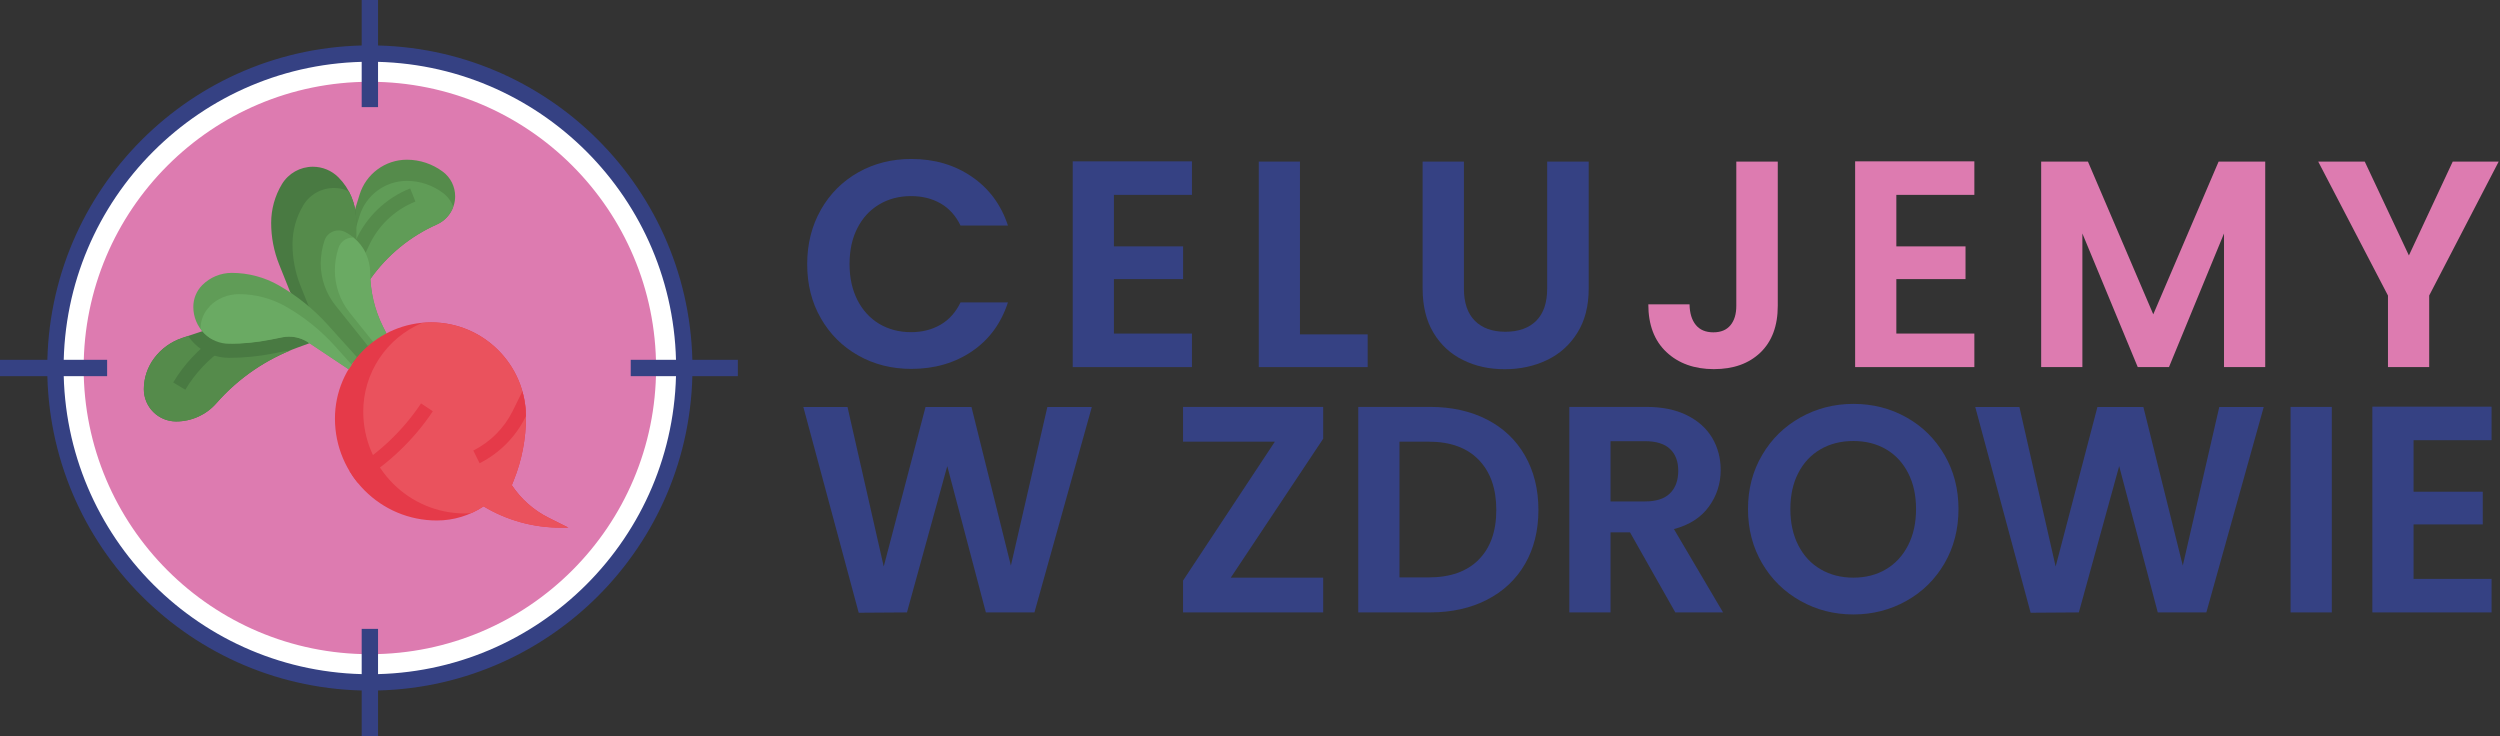 <?xml version="1.0" encoding="UTF-8"?>
<svg id="Warstwa_1" data-name="Warstwa 1" xmlns="http://www.w3.org/2000/svg" viewBox="0 0 305.72 90">
  <rect x="0" y="0" width="305.72" height="90" fill="#333333" stroke="none"/>
  <defs>
    <style>
      .cls-1 {
        fill: #e53a49;
      }

      .cls-2 {
        fill: #354183;
      }

      .cls-3 {
        fill: #ea525d;
      }

      .cls-4 {
        fill: #6aaa63;
      }

      .cls-5 {
        fill: #fff;
      }

      .cls-5, .cls-6 {
        stroke: #354183;
        stroke-miterlimit: 10;
        stroke-width: 2px;
      }

      .cls-7 {
        fill: #558b4b;
      }

      .cls-6 {
        fill: none;
      }

      .cls-8 {
        fill: #dd7bb0;
      }

      .cls-9 {
        fill: #609c57;
      }

      .cls-10 {
        fill: #497a42;
      }
    </style>
  </defs>
  <circle class="cls-5" cx="45.23" cy="45" r="38.45"/>
  <circle class="cls-8" cx="45.23" cy="45" r="35"/>
  <line class="cls-6" y1="45" x2="13.1" y2="45"/>
  <line class="cls-6" x1="77.13" y1="45" x2="90.23" y2="45"/>
  <line class="cls-6" x1="45.23" y1="13.1" x2="45.23"/>
  <line class="cls-6" x1="45.23" y1="90" x2="45.23" y2="76.9"/>
  <g id="Layer_6" data-name="Layer 6">
    <path class="cls-7" d="M43.43,25.56l.54-1.75c.78-2.54,3.13-4.28,5.79-4.28,1.59,0,3.13.52,4.4,1.47.95.71,1.5,1.82,1.5,3.01,0,1.49-.88,2.83-2.23,3.44-3.26,1.45-6.07,3.75-8.13,6.66l-3.55-1.49,1.68-7.05Z"/>
    <path class="cls-9" d="M43.97,26.4c.78-2.54,3.13-4.28,5.79-4.28,1.59,0,3.13.52,4.4,1.47.58.43,1.02,1.02,1.27,1.7-.35.96-1.07,1.74-2,2.15-3.26,1.45-6.07,3.75-8.13,6.66l-2.99-1.25,1.12-4.69.54-1.76Z"/>
    <path class="cls-7" d="M42.75,35.01l2.3-4.82c1.12-2.53,3.18-4.52,5.75-5.54l-.64-1.61c-2.99,1.19-5.39,3.5-6.69,6.44l-.08.18-2.2,4.59,1.56.75Z"/>
    <path class="cls-10" d="M43.55,35.76v-8.84c0-1.96-.78-3.85-2.17-5.24-.83-.83-1.95-1.29-3.12-1.29-1.55,0-2.99.81-3.79,2.14-.86,1.43-1.31,3.07-1.31,4.73,0,1.74.33,3.47.98,5.09l1.36,3.4,4.11,6.26,9.04,5.64-5.11-11.9Z"/>
    <path class="cls-7" d="M37.07,25.13c1.14-1.92,3.54-2.67,5.57-1.75.59,1.09.91,2.31.91,3.54v8.84l5.11,11.9-7.53-4.7-3.02-4.61-1.36-3.4c-.65-1.62-.98-3.35-.98-5.09,0-1.67.45-3.3,1.31-4.73h0Z"/>
    <path class="cls-10" d="M24.75,40.5l-2.46.82c-1.37.46-2.57,1.32-3.43,2.47-.82,1.1-1.27,2.43-1.27,3.8,0,1.81,1.23,3.39,2.99,3.83.31.08.64.12.96.12,1.89,0,3.69-.82,4.93-2.24,2.69-3.07,6.11-5.41,9.95-6.81l1.43-.52-3.12-2.72-9.99,1.25Z"/>
    <path class="cls-7" d="M18.86,43.8c.87-1.15,2.06-2.02,3.43-2.47l.72-.24c.22.33.47.63.75.91,1.12,1.13,2.66,1.76,4.25,1.76,1.81,0,3.62-.18,5.4-.53l1.4-.28c.17-.03.34-.05.51-.05.03,0,.06,0,.09,0-3.43,1.42-6.49,3.61-8.94,6.4-1.24,1.42-3.04,2.24-4.93,2.24-2.18,0-3.95-1.77-3.95-3.94h0c0-1.37.44-2.71,1.27-3.8h0Z"/>
    <path class="cls-9" d="M47.26,40.77l-.42-.83c-1.02-2.05-1.56-4.3-1.56-6.59,0-2.11-1.19-4.04-3.08-4.98-.25-.13-.53-.19-.81-.19-.78,0-1.47.5-1.71,1.24h0c-.3.91-.45,1.85-.46,2.79,0,1.87.64,3.69,1.81,5.15l3.97,4.96"/>
    <path class="cls-4" d="M45.67,41.86l-2.91-3.63c-1.17-1.46-1.81-3.28-1.81-5.15,0-.95.15-1.88.45-2.78h0c.25-.75.94-1.25,1.71-1.25.04,0,.08.01.11.01,1.29,1.05,2.04,2.63,2.05,4.3,0,2.29.53,4.55,1.56,6.6l.42.83-1.58,1.08Z"/>
    <path class="cls-9" d="M43.66,43.69l-3.57-3.96c-1.73-1.92-3.75-3.55-5.99-4.83-1.75-1-3.74-1.53-5.76-1.53-1.35,0-2.65.54-3.6,1.49-.71.71-1.1,1.67-1.1,2.67,0,1.22.48,2.38,1.34,3.24.8.8,1.89,1.25,3.03,1.25,1.7,0,3.39-.17,5.06-.5l1.4-.28c.28-.06.56-.09.84-.09.85,0,1.68.25,2.39.72l4.91,3.27,1.04-1.47Z"/>
    <path class="cls-1" d="M69.51,64.52l-2.4-1.2c-1.83-.91-3.39-2.29-4.52-3.99l.25-.63c.98-2.44,1.48-5.05,1.48-7.69,0-6.4-5.19-11.59-11.59-11.59h0c-6.5,0-11.77,5.27-11.77,11.77h0c0,6.88,5.58,12.46,12.46,12.46,2.03,0,4.02-.6,5.72-1.73,2.83,1.7,6.07,2.6,9.37,2.6h1.01Z"/>
    <path class="cls-3" d="M44.42,50.34c0-4.74,2.84-9.01,7.2-10.85.37-.03.74-.06,1.11-.06,6.4,0,11.59,5.19,11.59,11.59,0,2.63-.5,5.24-1.48,7.69l-.25.63c1.13,1.7,2.69,3.08,4.52,3.99l2.4,1.2h-1.01c-3.3,0-6.54-.9-9.37-2.6-.47.31-.97.58-1.48.81-.26.02-.51.05-.78.05-6.88,0-12.45-5.58-12.45-12.46h0Z"/>
    <path class="cls-10" d="M22.66,47.66c1.2-2.01,2.82-3.73,4.74-5.06l3.66-2.45-.96-1.44-3.67,2.46c-2.13,1.47-3.92,3.38-5.25,5.6l1.48.89Z"/>
    <path class="cls-1" d="M42.75,57.59l.2-.12c3.41-2.05,6.33-4.83,8.54-8.14l1.44.96c-2.35,3.52-5.46,6.48-9.09,8.66l-.12.06c-.36-.45-.69-.92-.98-1.42h.01Z"/>
    <path class="cls-1" d="M58.65,56.65l-.77-1.55c2.08-1.05,3.76-2.73,4.8-4.81l1.2-2.43c.28.99.43,2,.44,3.03l-.09.17c-1.21,2.41-3.17,4.37-5.58,5.59h0Z"/>
    <path class="cls-4" d="M25.62,37.46c.95-.96,2.25-1.49,3.6-1.49,2.02,0,4.01.53,5.76,1.53,2.24,1.28,4.26,2.91,5.99,4.83l2.05,2.28-.39.55-4.91-3.27c-.71-.47-1.54-.72-2.39-.72-.28,0-.57.03-.84.09l-1.4.28c-1.67.33-3.36.5-5.06.5-1.14,0-2.23-.45-3.03-1.25-.17-.18-.33-.37-.47-.57,0-.02,0-.05,0-.07,0-1,.4-1.96,1.11-2.67h0Z"/>
  </g>
  <g>
    <path class="cls-2" d="M100.38,25.65c1.12-1.96,2.64-3.48,4.57-4.57,1.93-1.09,4.1-1.64,6.5-1.64,2.81,0,5.27.72,7.38,2.16s3.59,3.43,4.43,5.98h-5.8c-.58-1.2-1.39-2.1-2.43-2.7-1.04-.6-2.25-.9-3.62-.9-1.46,0-2.77.34-3.91,1.03-1.14.68-2.03,1.65-2.66,2.9-.64,1.25-.95,2.71-.95,4.39s.32,3.11.95,4.37c.64,1.26,1.52,2.23,2.66,2.92,1.14.68,2.44,1.03,3.91,1.03,1.37,0,2.57-.31,3.62-.92s1.85-1.52,2.43-2.72h5.8c-.84,2.57-2.31,4.57-4.41,5.99s-4.57,2.14-7.4,2.14c-2.4,0-4.57-.55-6.5-1.64-1.93-1.09-3.46-2.61-4.57-4.55-1.12-1.94-1.67-4.15-1.67-6.62s.56-4.69,1.67-6.64Z"/>
    <path class="cls-2" d="M136.22,23.83v6.3h8.46v4h-8.46v6.66h9.54v4.1h-14.58v-25.16h14.58v4.1h-9.54Z"/>
    <path class="cls-2" d="M158.97,40.89h8.28v4h-13.32v-25.13h5.04v21.13Z"/>
    <path class="cls-2" d="M179.02,19.76v15.55c0,1.7.44,3.01,1.33,3.91.89.9,2.14,1.35,3.74,1.35s2.89-.45,3.78-1.35c.89-.9,1.33-2.2,1.33-3.91v-15.55h5.08v15.52c0,2.14-.46,3.94-1.39,5.42-.92,1.48-2.16,2.59-3.71,3.33-1.55.74-3.27,1.12-5.17,1.12s-3.57-.37-5.09-1.12c-1.52-.74-2.73-1.85-3.62-3.33-.89-1.48-1.33-3.28-1.33-5.42v-15.52h5.04Z"/>
    <path class="cls-8" d="M217.4,19.76v17.64c0,2.45-.71,4.35-2.12,5.71-1.42,1.36-3.31,2.03-5.69,2.03s-4.34-.7-5.81-2.09c-1.48-1.39-2.21-3.34-2.21-5.83h5.04c.02,1.08.28,1.92.77,2.52.49.6,1.21.9,2.14.9s1.61-.29,2.09-.86c.48-.58.72-1.37.72-2.38v-17.64h5.08Z"/>
    <path class="cls-8" d="M231.9,23.83v6.3h8.46v4h-8.46v6.66h9.54v4.1h-14.58v-25.16h14.58v4.1h-9.54Z"/>
    <path class="cls-8" d="M277.01,19.76v25.13h-5.04v-16.34l-6.73,16.34h-3.82l-6.77-16.34v16.34h-5.04v-25.13h5.72l7.99,18.68,7.99-18.68h5.69Z"/>
    <path class="cls-8" d="M305.56,19.76l-8.5,16.38v8.75h-5.04v-8.75l-8.53-16.38h5.69l5.4,11.48,5.36-11.48h5.62Z"/>
    <path class="cls-2" d="M133.52,49.76l-7.02,25.13h-5.94l-4.72-17.89-4.93,17.89-5.9.04-6.77-25.16h5.4l4.43,19.51,5.11-19.51h5.62l4.82,19.4,4.46-19.4h5.44Z"/>
    <path class="cls-2" d="M150.51,70.64h11.3v4.25h-17.14v-3.89l11.23-16.99h-11.23v-4.25h17.14v3.89l-11.3,16.99Z"/>
    <path class="cls-2" d="M181.85,51.31c2,1.03,3.55,2.5,4.64,4.41,1.09,1.91,1.64,4.12,1.64,6.64s-.55,4.72-1.64,6.61c-1.09,1.88-2.64,3.34-4.64,4.37-2,1.03-4.33,1.55-6.97,1.55h-8.78v-25.13h8.78c2.64,0,4.96.52,6.97,1.55ZM180.82,68.44c1.44-1.44,2.16-3.47,2.16-6.08s-.72-4.66-2.16-6.14c-1.44-1.48-3.48-2.21-6.12-2.21h-3.56v16.6h3.56c2.64,0,4.68-.72,6.12-2.16Z"/>
    <path class="cls-2" d="M204.87,74.89l-5.54-9.79h-2.38v9.79h-5.04v-25.13h9.43c1.94,0,3.6.34,4.97,1.03,1.37.68,2.39,1.61,3.08,2.77.68,1.16,1.03,2.47,1.03,3.91,0,1.66-.48,3.15-1.44,4.48s-2.39,2.25-4.28,2.75l6.01,10.19h-5.83ZM196.95,61.32h4.21c1.37,0,2.39-.33,3.06-.99s1.01-1.58,1.01-2.75-.34-2.05-1.01-2.68-1.69-.95-3.06-.95h-4.21v7.38Z"/>
    <path class="cls-2" d="M220.17,73.48c-1.97-1.1-3.53-2.63-4.68-4.59-1.15-1.96-1.73-4.17-1.73-6.64s.58-4.65,1.73-6.61c1.15-1.96,2.71-3.49,4.68-4.59s4.13-1.66,6.48-1.66,4.54.55,6.5,1.66c1.96,1.1,3.5,2.63,4.64,4.59,1.14,1.96,1.71,4.16,1.71,6.61s-.57,4.69-1.71,6.64c-1.14,1.96-2.69,3.49-4.66,4.59-1.97,1.1-4.13,1.66-6.48,1.66s-4.51-.55-6.48-1.66ZM230.64,69.61c1.15-.68,2.05-1.66,2.7-2.93.65-1.27.97-2.75.97-4.43s-.32-3.15-.97-4.41c-.65-1.26-1.55-2.23-2.7-2.9-1.15-.67-2.48-1.01-4-1.01s-2.85.34-4.01,1.01-2.07,1.64-2.72,2.9-.97,2.73-.97,4.41.32,3.16.97,4.43c.65,1.27,1.55,2.25,2.72,2.93,1.16.68,2.5,1.03,4.01,1.03s2.84-.34,4-1.03Z"/>
    <path class="cls-2" d="M276.83,49.76l-7.02,25.13h-5.94l-4.72-17.89-4.93,17.89-5.9.04-6.77-25.16h5.4l4.43,19.51,5.11-19.51h5.62l4.82,19.4,4.46-19.4h5.44Z"/>
    <path class="cls-2" d="M285.15,49.76v25.13h-5.04v-25.13h5.04Z"/>
    <path class="cls-2" d="M295.15,53.83v6.3h8.46v4h-8.46v6.66h9.54v4.1h-14.58v-25.16h14.58v4.1h-9.54Z"/>
  </g>
</svg>